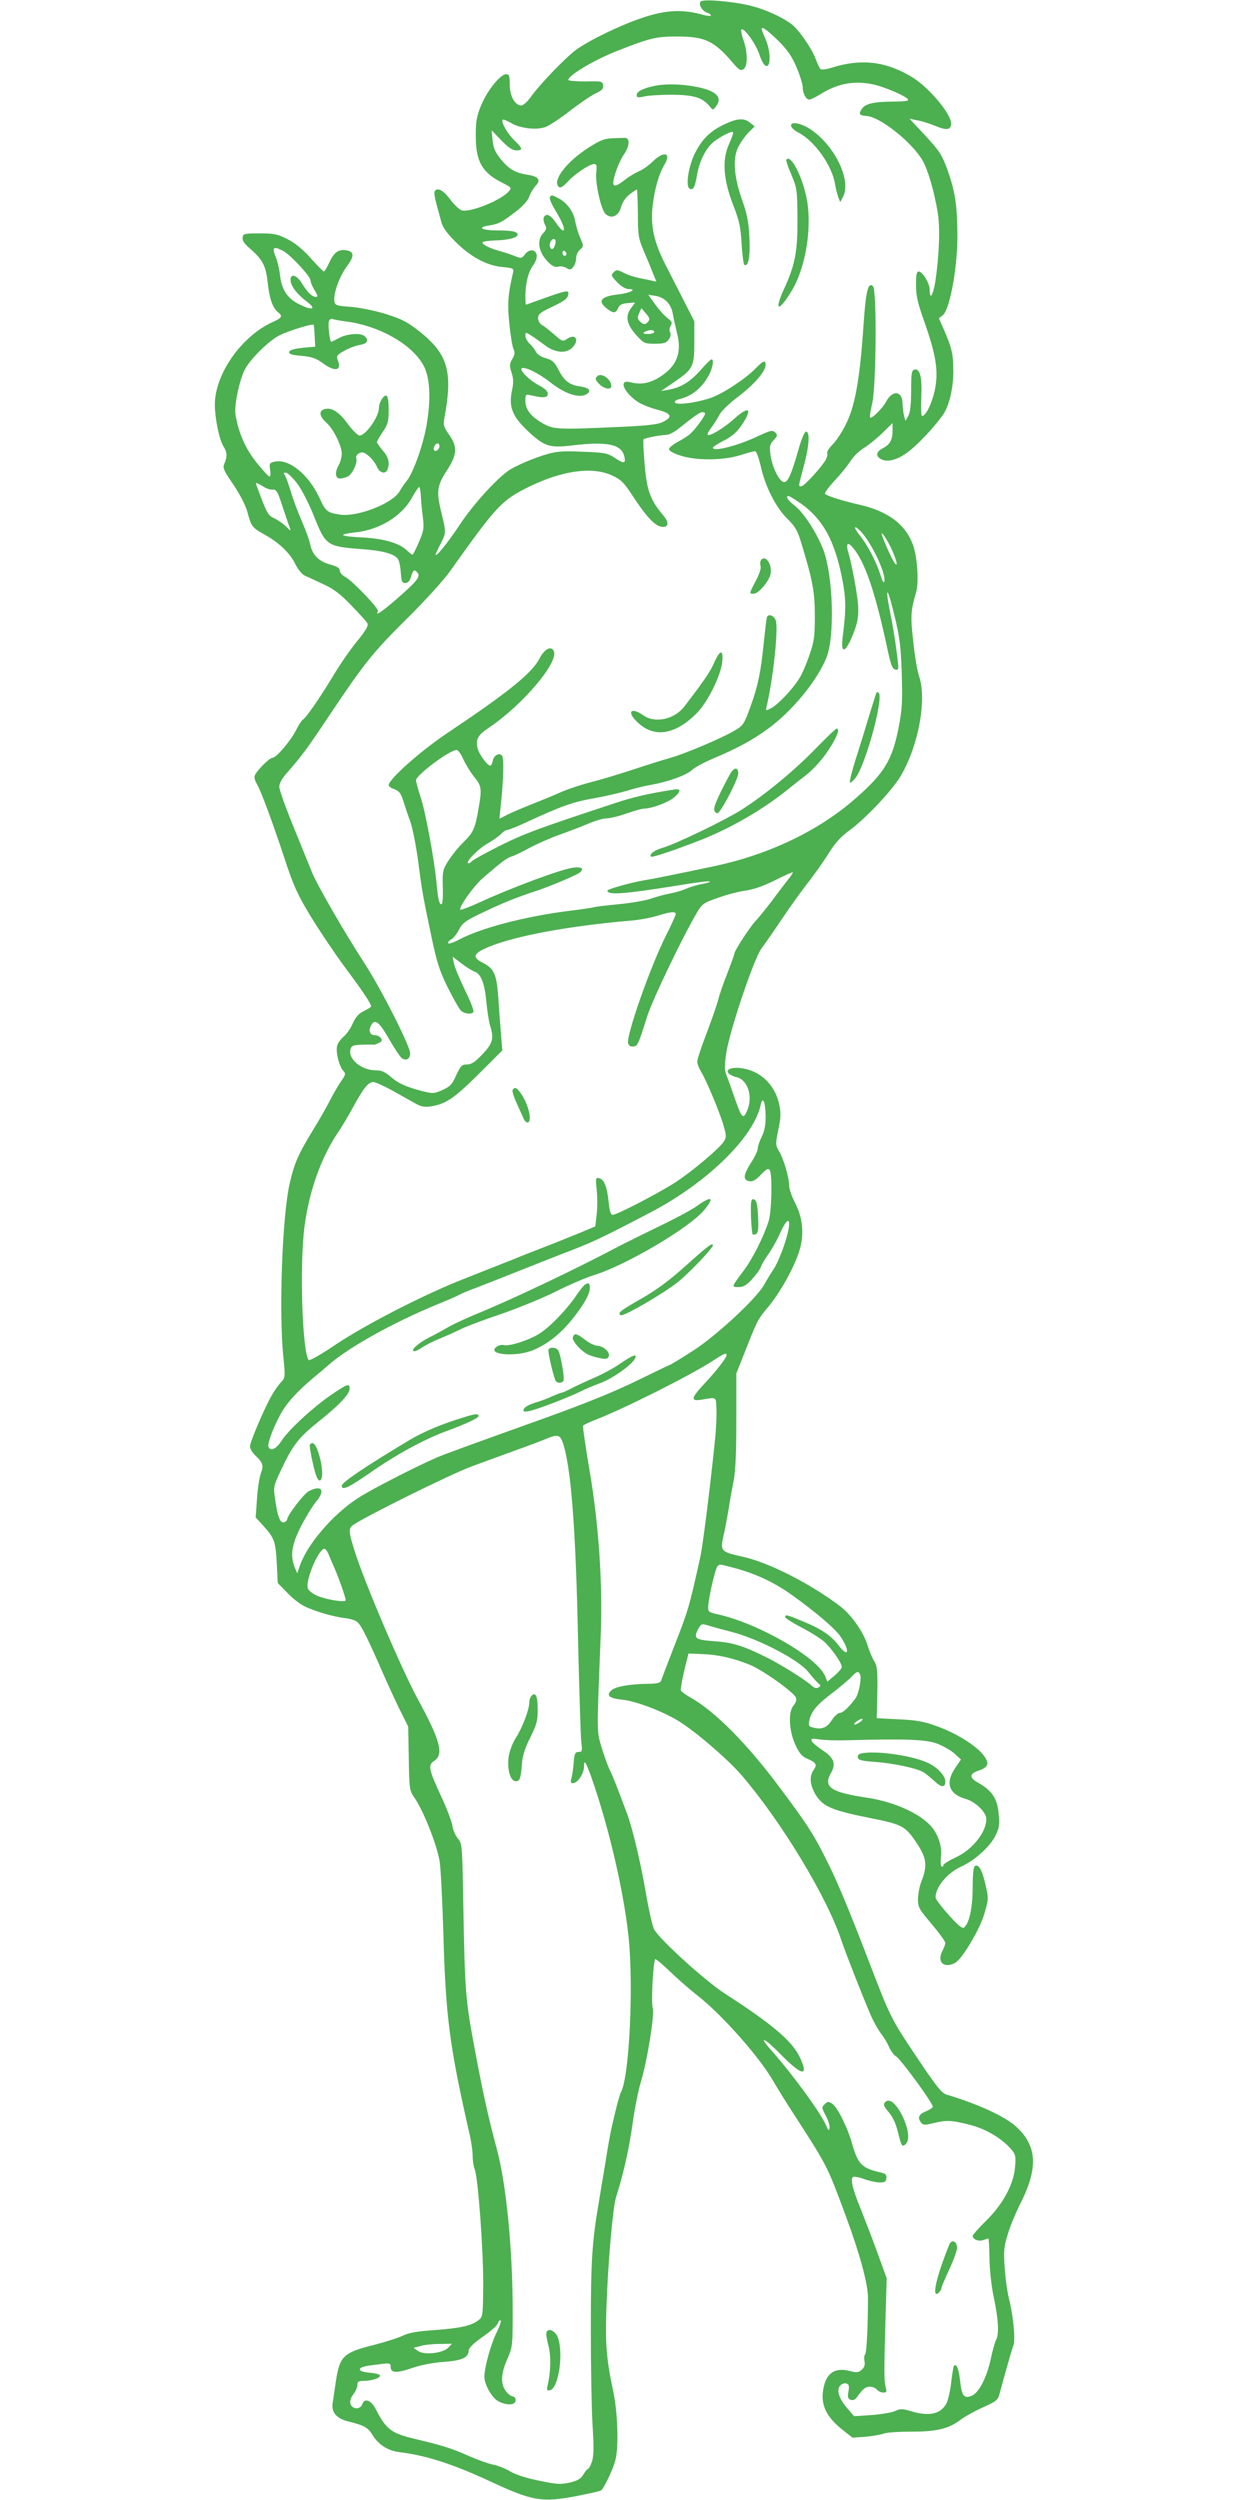<?xml version="1.0" standalone="no"?>
<!DOCTYPE svg PUBLIC "-//W3C//DTD SVG 20010904//EN"
 "http://www.w3.org/TR/2001/REC-SVG-20010904/DTD/svg10.dtd">
<svg version="1.0" xmlns="http://www.w3.org/2000/svg"
 width="640pt" height="1280pt" viewBox="0 0 640 1280"
 preserveAspectRatio="xMidYMid meet">
<g transform="translate(0,1280) scale(0.1,-0.1)"
fill="#4caf50" stroke="none">
<path d="M3586 12791 c-10 -15 10 -48 34 -56 11 -3 20 -10 20 -14 0 -5 -24 -2
-52 6 -95 26 -181 21 -293 -16 -113 -37 -277 -116 -347 -167 -53 -40 -183
-174 -230 -240 -17 -24 -39 -44 -49 -44 -32 0 -59 48 -59 106 0 47 -3 54 -19
54 -29 0 -96 -83 -127 -158 -23 -55 -28 -82 -28 -152 -1 -136 31 -193 136
-246 48 -24 49 -26 32 -45 -40 -44 -186 -104 -236 -97 -13 2 -38 24 -62 56
-37 49 -67 65 -81 42 -3 -5 1 -33 9 -62 8 -29 19 -71 25 -93 7 -28 29 -59 72
-102 78 -78 161 -123 241 -130 58 -6 60 -7 54 -32 -25 -109 -29 -155 -18 -261
6 -61 16 -119 22 -129 7 -15 6 -27 -7 -49 -15 -26 -15 -35 -4 -69 10 -31 11
-52 3 -89 -19 -88 0 -136 87 -217 79 -73 107 -81 218 -68 179 22 254 7 269
-54 10 -39 -1 -41 -47 -10 -38 25 -52 28 -163 32 -97 5 -134 2 -181 -11 -73
-21 -171 -63 -205 -88 -70 -52 -179 -174 -245 -273 -60 -91 -125 -172 -125
-154 0 2 11 26 25 53 30 60 30 57 4 165 -26 106 -21 136 31 215 51 79 53 120
9 181 -26 36 -30 50 -25 77 46 244 21 333 -125 450 -62 49 -90 64 -173 90 -58
18 -133 33 -180 37 -74 5 -81 8 -84 29 -6 39 27 129 64 178 38 50 38 75 0 82
-40 8 -65 -8 -88 -58 -13 -28 -26 -50 -30 -50 -3 0 -33 30 -67 68 -39 44 -79
77 -118 97 -51 26 -68 30 -143 30 -79 0 -85 -1 -88 -21 -2 -15 9 -32 36 -55
68 -59 83 -89 93 -179 9 -82 25 -126 53 -149 24 -20 20 -28 -26 -49 -161 -72
-297 -266 -298 -422 0 -73 23 -183 45 -217 18 -27 19 -53 4 -86 -10 -22 -5
-34 45 -107 33 -49 63 -106 72 -139 21 -78 24 -82 90 -119 75 -42 130 -95 157
-152 12 -25 33 -50 47 -57 14 -6 57 -26 95 -44 53 -24 87 -50 143 -108 41 -42
78 -83 83 -92 6 -13 -6 -34 -51 -90 -34 -41 -91 -123 -127 -184 -70 -115 -135
-209 -153 -220 -6 -4 -21 -27 -34 -53 -28 -56 -102 -142 -121 -142 -16 0 -83
-68 -91 -92 -3 -9 2 -27 10 -40 20 -31 82 -199 145 -390 43 -131 64 -178 130
-287 43 -71 121 -187 173 -258 95 -127 138 -192 138 -205 0 -4 -16 -15 -36
-24 -27 -13 -42 -30 -57 -62 -10 -25 -32 -56 -47 -69 -15 -12 -31 -34 -34 -48
-8 -31 10 -103 31 -127 14 -15 13 -20 -8 -50 -13 -18 -40 -64 -60 -103 -20
-38 -57 -104 -83 -145 -80 -132 -98 -172 -123 -280 -38 -168 -56 -658 -32
-890 10 -101 10 -103 -14 -129 -13 -14 -34 -44 -46 -66 -38 -66 -111 -238
-111 -260 0 -12 12 -32 26 -46 40 -37 45 -53 30 -91 -7 -18 -17 -77 -20 -130
l-7 -97 39 -43 c57 -63 63 -80 69 -192 l5 -101 47 -48 c25 -27 64 -58 86 -69
49 -26 156 -57 214 -63 25 -3 53 -12 62 -21 20 -18 55 -90 129 -259 26 -60 66
-147 89 -193 l41 -82 3 -163 c2 -150 4 -164 24 -194 48 -66 118 -241 134 -333
5 -30 14 -197 19 -370 12 -430 32 -579 136 -1035 7 -33 14 -79 14 -102 0 -23
4 -54 10 -68 18 -46 44 -404 44 -584 -1 -170 -2 -174 -25 -191 -37 -28 -90
-40 -223 -50 -90 -6 -134 -14 -162 -28 -22 -11 -88 -32 -149 -48 -157 -39
-175 -57 -195 -184 -6 -41 -13 -92 -17 -113 -7 -49 20 -81 85 -96 76 -19 96
-30 120 -69 31 -50 77 -79 137 -87 139 -17 274 -61 470 -152 210 -98 260 -106
431 -74 67 13 125 26 131 30 15 10 60 104 73 152 19 67 13 249 -11 359 -34
160 -41 245 -34 425 8 238 33 512 49 565 38 119 67 248 85 378 11 79 30 172
41 208 33 107 73 352 62 383 -9 26 2 238 13 250 3 2 36 -25 73 -61 37 -36 102
-93 144 -126 122 -95 309 -306 381 -427 22 -38 68 -113 102 -165 185 -287 177
-271 277 -540 72 -196 112 -344 112 -415 0 -148 -7 -286 -15 -290 -4 -3 -6
-18 -3 -33 4 -19 0 -33 -14 -45 -17 -15 -25 -16 -63 -6 -80 20 -125 -16 -136
-109 -8 -70 21 -128 95 -188 l57 -45 67 5 c37 3 79 11 93 16 14 6 80 10 145
10 129 0 189 15 254 65 18 13 66 40 108 59 73 33 78 37 88 78 26 96 60 218 69
240 11 29 -2 160 -24 243 -8 31 -17 100 -21 154 -6 86 -4 108 16 172 12 41 40
108 61 150 96 187 91 302 -20 402 -57 52 -200 117 -356 163 -24 8 -53 44 -153
194 -131 196 -134 202 -246 495 -107 277 -159 402 -217 517 -66 131 -93 173
-234 362 -168 227 -337 397 -462 466 -23 13 -44 29 -47 35 -2 7 6 52 17 100
l22 89 70 -3 c78 -2 162 -21 245 -55 66 -27 228 -143 236 -169 3 -11 -2 -27
-13 -39 -28 -32 -24 -128 9 -201 21 -45 35 -61 62 -72 45 -19 51 -30 32 -57
-23 -32 -20 -75 9 -125 38 -63 82 -82 288 -123 142 -28 168 -40 210 -97 72
-100 79 -137 44 -228 -9 -22 -16 -61 -17 -87 0 -44 5 -52 70 -129 39 -46 70
-89 70 -97 0 -7 -7 -26 -16 -43 -28 -55 10 -89 66 -59 36 19 127 172 150 252
22 76 22 78 5 152 -18 76 -35 104 -55 91 -6 -4 -10 -48 -10 -109 0 -102 -17
-183 -44 -205 -9 -7 -30 10 -79 65 -37 41 -67 81 -67 89 0 54 61 127 135 160
66 30 145 101 172 157 19 38 22 54 16 113 -7 77 -34 117 -104 157 -47 26 -47
46 0 62 52 17 59 37 27 79 -38 49 -137 112 -237 148 -68 25 -105 32 -197 36
l-113 6 3 132 c2 113 -1 136 -16 160 -10 15 -24 50 -33 78 -20 68 -82 157
-140 202 -152 116 -368 226 -502 255 -110 24 -114 29 -97 105 8 33 19 94 26
135 6 41 18 107 26 147 10 50 14 144 14 312 l0 239 41 103 c65 166 69 175 121
236 59 70 134 202 160 287 27 84 19 170 -22 249 -16 31 -30 71 -30 88 0 42
-28 137 -52 176 -18 31 -18 35 -3 109 13 61 14 87 5 128 -20 95 -87 165 -177
184 -56 12 -102 0 -83 -23 6 -7 25 -17 41 -20 57 -13 85 -98 55 -170 -21 -49
-28 -42 -65 65 -16 47 -35 99 -42 117 -10 26 -10 47 0 115 19 117 141 480 180
532 17 23 66 93 108 156 42 63 103 147 134 186 31 40 77 105 102 145 33 54 63
86 107 118 82 60 217 203 261 277 92 155 136 395 94 514 -8 24 -22 102 -29
174 -15 130 -13 161 14 251 16 53 7 186 -17 249 -38 102 -127 168 -269 201
-93 21 -174 47 -180 57 -3 4 19 34 48 66 30 31 66 76 81 99 15 24 46 55 70 69
23 14 66 49 95 77 l52 51 0 -37 c0 -49 -13 -73 -50 -92 -35 -18 -38 -40 -9
-56 34 -18 87 -3 142 40 51 39 132 126 175 187 32 46 54 138 53 227 0 83 -8
117 -48 209 l-26 58 21 17 c36 31 75 248 74 410 -1 155 -12 225 -53 339 -27
72 -40 93 -111 169 l-81 87 39 -8 c21 -3 64 -17 94 -29 56 -24 80 -20 80 12 0
49 -110 181 -195 235 -136 84 -264 100 -418 51 -27 -8 -52 -11 -56 -7 -5 5
-16 29 -25 53 -22 57 -88 151 -124 178 -50 37 -132 74 -206 93 -92 23 -251 37
-260 21z m407 -208 c43 -44 65 -78 87 -132 17 -40 30 -84 30 -98 0 -31 17 -63
33 -63 7 0 33 12 58 28 86 53 164 69 259 52 63 -11 190 -66 190 -82 0 -5 -29
-8 -64 -8 -108 0 -156 -10 -173 -37 -19 -28 -14 -34 25 -37 69 -5 231 -134
285 -227 28 -48 59 -154 78 -266 13 -78 8 -220 -12 -354 -12 -73 -29 -99 -29
-42 0 32 -37 93 -56 93 -11 0 -14 -16 -14 -69 0 -55 8 -92 44 -192 60 -172 72
-253 52 -347 -14 -67 -46 -132 -65 -132 -5 0 -6 42 -4 93 5 102 -6 151 -34
145 -15 -3 -18 -17 -18 -108 0 -72 -5 -113 -15 -130 l-14 -25 -7 25 c-4 14 -7
44 -8 66 -2 65 -53 68 -85 6 -17 -32 -73 -88 -81 -80 -3 3 2 36 11 74 20 86
24 578 4 598 -25 25 -37 -23 -49 -201 -18 -269 -43 -411 -88 -501 -20 -42 -52
-90 -71 -109 -18 -18 -30 -38 -27 -43 3 -5 0 -20 -6 -32 -20 -37 -112 -138
-126 -138 -16 0 -17 -7 12 102 28 103 33 178 12 178 -8 0 -23 -37 -39 -92 -37
-130 -55 -170 -76 -166 -23 4 -59 78 -67 139 -6 44 -4 54 16 75 20 22 21 26 8
40 -14 13 -23 11 -90 -20 -101 -48 -229 -81 -229 -58 0 4 26 21 58 37 41 21
66 44 90 79 57 86 38 101 -41 30 -51 -46 -124 -90 -134 -80 -3 2 6 20 20 38
13 18 32 47 41 65 9 18 52 60 97 93 82 63 139 129 139 162 0 26 -12 22 -50
-17 -55 -57 -177 -136 -239 -155 -76 -24 -167 -35 -175 -21 -4 6 5 13 21 17
67 16 118 58 154 126 19 38 25 78 12 78 -5 0 -30 -25 -56 -55 -53 -60 -101
-89 -162 -100 l-40 -7 67 46 c97 66 103 79 103 206 l0 105 -51 100 c-28 55
-72 141 -97 190 -59 115 -78 202 -65 305 10 85 32 160 60 207 37 61 -3 72 -59
17 -20 -20 -52 -43 -72 -51 -20 -9 -52 -28 -72 -44 -40 -32 -59 -37 -59 -16 0
31 30 111 55 147 30 43 31 86 3 84 -10 0 -40 -1 -66 -2 -39 -2 -62 -11 -123
-51 -99 -64 -169 -149 -155 -187 8 -22 23 -17 53 16 34 38 111 90 134 90 14 0
16 -7 12 -41 -7 -52 24 -194 48 -215 30 -27 66 -11 79 36 7 25 23 49 44 65 18
14 35 25 37 25 2 0 4 -55 5 -122 0 -112 3 -129 28 -188 15 -36 37 -87 47 -114
l20 -48 -23 5 c-13 3 -41 9 -63 13 -22 4 -57 15 -79 26 -35 18 -40 18 -54 4
-15 -14 -13 -19 18 -51 21 -22 43 -35 59 -35 45 0 8 -20 -50 -27 -92 -10 -112
-33 -63 -72 34 -27 47 -26 59 2 7 16 20 23 48 25 l39 3 -22 -30 c-30 -40 -21
-84 29 -138 37 -41 42 -43 94 -43 46 0 59 4 71 22 10 13 12 27 7 36 -5 10 -4
23 3 34 9 16 7 22 -16 39 -15 11 -43 42 -63 70 l-36 50 38 -6 c47 -8 80 -43
88 -93 3 -20 13 -63 21 -96 27 -102 -1 -172 -89 -227 -52 -32 -96 -40 -150
-26 -60 16 -37 -48 36 -99 18 -13 63 -31 100 -41 76 -20 84 -37 30 -64 -24
-12 -82 -19 -225 -25 -312 -14 -335 -13 -390 19 -61 35 -88 71 -88 115 0 34 1
34 33 27 60 -14 82 -12 82 9 0 13 -16 28 -49 45 -45 24 -96 74 -85 85 12 12
88 -25 146 -71 73 -58 145 -83 183 -63 31 17 19 34 -27 41 -56 7 -84 28 -113
85 -21 41 -32 50 -65 60 -24 6 -45 20 -51 33 -6 12 -21 31 -33 42 -11 11 -21
29 -21 40 0 19 1 19 28 2 15 -9 47 -32 71 -50 53 -40 109 -45 141 -13 38 38
18 74 -25 46 -24 -16 -26 -15 -67 21 -24 21 -52 43 -63 49 -11 6 -20 22 -20
35 0 20 12 30 70 57 71 34 85 46 85 71 0 16 -15 13 -130 -28 -47 -17 -86 -31
-87 -31 -2 0 -3 21 -3 48 1 65 15 120 40 154 12 16 20 39 18 51 -4 31 -38 34
-59 6 -17 -22 -20 -23 -51 -11 -18 8 -53 19 -78 26 -53 15 -90 33 -90 45 0 4
30 9 66 10 68 2 114 14 114 30 0 15 -28 21 -98 21 -84 0 -113 15 -51 25 54 9
66 15 139 71 36 27 62 56 69 76 6 18 21 42 32 55 30 31 18 49 -38 58 -65 10
-95 27 -139 80 -29 36 -38 57 -42 97 l-5 51 50 -52 c35 -36 57 -51 76 -51 36
0 34 9 -9 51 -35 33 -71 96 -60 106 3 3 22 -5 43 -17 45 -27 128 -37 174 -21
19 6 75 43 124 81 50 39 109 79 133 91 34 16 43 25 40 42 -3 21 -8 22 -90 20
-49 0 -88 3 -88 8 0 23 132 102 249 148 170 67 201 74 306 74 145 0 191 -21
290 -138 29 -34 37 -38 52 -29 22 15 22 87 -2 153 -8 24 -12 47 -9 50 12 12
74 -73 92 -128 11 -34 25 -57 35 -59 25 -5 22 80 -3 137 -11 24 -20 47 -20 52
0 17 33 -8 93 -68z m-2545 -1067 c38 -19 142 -131 142 -152 0 -9 9 -32 21 -50
17 -28 18 -34 6 -34 -19 0 -42 22 -73 72 -28 44 -61 49 -56 9 3 -29 35 -69 85
-107 50 -38 25 -45 -41 -12 -59 29 -89 73 -98 146 -3 31 -13 72 -20 91 -23 55
-16 63 34 37z m1871 -362 c-15 -18 -24 -18 -43 1 -12 13 -13 20 -4 41 l12 26
23 -27 c19 -21 21 -30 12 -41z m-1547 0 c166 -21 331 -113 393 -219 36 -60 43
-170 20 -306 -17 -105 -71 -256 -105 -294 -9 -11 -25 -34 -35 -52 -36 -61
-215 -131 -303 -118 -67 10 -74 16 -106 85 -56 122 -159 204 -231 186 -25 -6
-27 -10 -22 -41 3 -19 2 -35 -3 -35 -5 0 -34 31 -65 70 -57 70 -94 153 -109
246 -8 45 19 176 47 231 29 56 126 151 180 177 46 23 167 60 173 53 1 -1 4
-27 5 -57 l3 -55 -34 -3 c-68 -5 -100 -13 -100 -26 0 -9 20 -15 65 -18 51 -5
73 -12 107 -37 62 -46 99 -40 78 13 -9 23 -6 28 33 50 23 13 59 27 80 30 38 7
47 22 25 44 -19 19 -89 14 -131 -8 -20 -11 -39 -20 -41 -20 -8 0 -18 90 -12
106 3 9 13 14 21 10 8 -3 38 -8 67 -12z m1578 -54 c0 -5 -15 -10 -32 -10 -25
0 -29 3 -18 10 20 13 50 13 50 0z m260 -418 c0 -12 -52 -83 -77 -104 -10 -10
-39 -28 -64 -41 -24 -13 -44 -30 -44 -37 0 -8 25 -22 60 -33 80 -26 219 -25
307 3 34 11 68 20 74 20 7 0 19 -35 29 -77 23 -104 77 -211 137 -270 41 -40
52 -60 72 -128 57 -187 68 -246 68 -370 0 -105 -4 -130 -28 -200 -15 -44 -38
-98 -52 -119 -33 -54 -110 -135 -144 -152 -28 -14 -28 -14 -23 8 35 150 62
409 46 444 -11 25 -39 33 -45 12 -2 -7 -9 -67 -16 -133 -13 -137 -30 -221 -66
-318 -34 -95 -38 -102 -87 -130 -65 -38 -252 -117 -327 -138 -36 -10 -119 -36
-185 -58 -66 -22 -165 -52 -220 -66 -55 -14 -129 -39 -165 -56 -36 -16 -100
-42 -143 -59 -43 -17 -97 -40 -119 -51 l-41 -21 6 59 c15 135 18 249 8 263
-14 20 -45 2 -49 -29 -2 -11 -7 -21 -12 -21 -15 0 -58 59 -65 90 -10 46 2 67
58 104 171 115 356 332 333 391 -12 31 -49 13 -74 -37 -38 -74 -159 -172 -467
-378 -141 -94 -305 -240 -305 -270 0 -6 13 -16 30 -21 23 -9 33 -21 44 -57 8
-26 24 -74 36 -106 12 -33 30 -125 41 -205 20 -158 25 -182 71 -401 25 -118
40 -164 80 -245 28 -55 57 -108 66 -117 16 -19 57 -24 66 -9 4 5 -16 56 -44
113 -27 56 -53 118 -56 137 l-7 33 46 -35 c26 -20 56 -38 67 -42 32 -10 52
-61 60 -154 5 -47 13 -102 19 -121 21 -67 15 -91 -39 -148 -38 -40 -56 -52
-79 -52 -26 0 -32 -6 -55 -55 -21 -47 -32 -59 -71 -76 -43 -19 -49 -19 -105
-5 -84 22 -121 39 -162 75 -27 23 -45 31 -74 31 -75 0 -145 60 -129 110 5 16
16 20 58 21 29 1 56 1 60 0 4 -1 17 4 28 10 16 8 18 13 8 25 -6 8 -20 14 -31
14 -24 0 -33 23 -18 50 19 36 41 19 92 -70 27 -47 56 -90 64 -97 23 -17 44 -5
44 24 0 37 -148 329 -235 463 -101 155 -249 412 -270 470 -8 19 -48 118 -89
219 -42 102 -76 197 -76 213 0 19 15 45 48 81 69 79 95 114 217 297 170 254
216 312 391 485 89 88 187 196 218 240 239 336 263 362 401 431 172 85 329
107 430 59 44 -20 60 -36 103 -102 68 -104 111 -151 144 -159 40 -9 47 18 15
56 -67 79 -85 128 -96 258 -6 68 -9 127 -6 132 4 7 74 21 121 24 12 1 38 15
58 31 82 66 110 85 122 85 8 0 14 -4 14 -8z m-1360 -166 c0 -16 -18 -31 -27
-22 -8 8 5 36 17 36 5 0 10 -6 10 -14z m-728 -192 c24 -33 61 -104 88 -173 57
-143 66 -149 235 -162 114 -8 169 -23 192 -50 6 -8 13 -39 15 -69 3 -47 6 -55
23 -55 14 0 23 10 30 33 10 35 17 39 33 19 16 -19 -4 -44 -105 -132 -77 -67
-115 -93 -98 -65 8 12 -130 156 -167 176 -16 8 -28 22 -28 32 0 13 -13 21 -44
30 -62 16 -95 48 -107 102 -5 25 -25 79 -43 120 -18 41 -44 109 -56 150 -12
41 -27 81 -32 88 -8 8 -6 12 5 12 9 0 35 -25 59 -56z m-128 -31 c22 2 27 -7
58 -103 14 -41 28 -84 33 -95 6 -15 1 -13 -20 9 -15 15 -43 34 -60 42 -28 12
-37 25 -64 95 -17 44 -31 83 -31 86 0 2 15 -4 33 -15 17 -12 40 -20 51 -19z
m761 -35 c1 -24 5 -71 10 -106 7 -56 5 -69 -20 -127 -15 -36 -30 -65 -33 -65
-3 0 -17 11 -31 24 -39 36 -116 58 -221 64 -52 2 -99 7 -103 12 -5 4 23 10 60
14 125 12 242 84 293 179 18 32 34 56 37 53 3 -3 7 -25 8 -48z m1947 -37 c111
-80 170 -186 209 -379 21 -107 22 -160 3 -308 -9 -75 10 -79 42 -9 44 100 47
137 25 270 -11 66 -27 141 -35 167 -17 54 -8 68 20 35 62 -72 115 -227 177
-517 18 -85 26 -105 41 -108 17 -4 18 1 12 49 -10 89 -27 190 -43 267 -16 81
-13 108 6 40 46 -173 53 -219 58 -378 4 -142 2 -181 -16 -275 -33 -167 -73
-234 -222 -364 -185 -163 -440 -285 -714 -344 -188 -40 -317 -66 -360 -73 -66
-10 -195 -46 -195 -54 0 -24 84 -18 358 26 84 14 158 24 165 21 7 -2 -8 -7
-33 -12 -25 -4 -64 -15 -86 -25 -23 -10 -61 -21 -85 -25 -23 -4 -67 -16 -96
-26 -29 -10 -105 -23 -169 -29 -64 -6 -120 -13 -124 -15 -4 -2 -62 -11 -129
-19 -222 -28 -447 -87 -559 -146 -28 -15 -54 -24 -57 -20 -3 5 4 14 15 20 11
6 29 28 40 50 18 35 33 46 126 90 103 49 165 74 274 110 69 23 201 79 218 92
24 20 12 31 -31 26 -60 -7 -314 -101 -481 -178 -48 -22 -93 -39 -98 -38 -15 5
66 121 115 163 97 84 123 103 147 110 14 4 57 25 95 46 39 20 108 51 155 67
47 17 112 42 145 56 33 14 74 26 91 26 17 0 63 11 102 25 39 14 80 25 90 25
38 0 122 31 152 56 39 33 38 48 -2 41 -123 -19 -206 -38 -293 -67 -401 -132
-471 -158 -597 -221 -75 -38 -139 -73 -143 -79 -3 -5 -11 -10 -16 -10 -22 0
48 74 97 101 28 16 59 38 69 49 10 11 24 20 30 20 7 0 48 16 91 36 195 90 246
108 367 129 45 8 114 24 152 35 39 12 95 26 125 31 87 15 183 49 211 75 14 14
61 39 105 58 128 54 204 95 284 153 124 90 253 246 301 365 44 107 35 417 -15
552 -33 86 -99 189 -147 227 -37 29 -49 49 -31 49 5 0 33 -18 64 -39z m306
-143 c56 -60 129 -215 120 -255 -3 -11 -11 2 -20 33 -21 67 -64 150 -105 202
-36 44 -32 59 5 20z m154 -83 c25 -53 37 -97 23 -83 -17 16 -83 169 -69 157
10 -8 30 -41 46 -74z m-2190 -1082 c12 -27 37 -67 56 -91 38 -47 40 -60 22
-163 -17 -100 -27 -122 -76 -170 -25 -24 -59 -66 -77 -94 -30 -47 -32 -54 -30
-137 2 -51 -1 -88 -7 -88 -11 0 -17 23 -25 110 -11 117 -56 362 -81 437 -13
40 -24 80 -24 88 0 26 172 155 208 155 7 0 23 -21 34 -47z m1664 -615 c-14
-18 -52 -67 -82 -108 -31 -41 -70 -89 -86 -106 -30 -32 -108 -152 -108 -167 0
-4 -16 -48 -35 -98 -20 -49 -42 -113 -49 -142 -8 -29 -35 -106 -60 -172 -25
-65 -46 -128 -46 -140 0 -11 9 -35 20 -53 28 -46 99 -216 116 -280 14 -48 13
-56 -1 -78 -22 -34 -158 -149 -243 -205 -82 -54 -303 -169 -325 -169 -10 0
-16 18 -21 68 -8 77 -23 115 -50 120 -16 4 -17 -2 -11 -61 4 -36 4 -92 0 -126
l-7 -60 -76 -32 c-43 -17 -115 -47 -162 -65 -47 -18 -132 -51 -190 -75 -58
-23 -168 -66 -245 -97 -200 -78 -496 -230 -653 -334 -73 -50 -137 -86 -141
-82 -34 39 -48 497 -21 691 25 182 86 352 176 483 17 25 50 81 74 125 50 93
76 125 102 125 10 0 56 -21 103 -47 47 -27 100 -56 118 -66 23 -13 43 -16 72
-12 77 12 120 41 245 165 l122 122 -6 72 c-3 39 -10 124 -14 189 -9 131 -21
158 -83 189 -54 28 -44 48 36 81 137 56 408 106 720 133 44 3 107 15 140 25
67 21 95 24 95 9 0 -5 -23 -56 -51 -112 -79 -156 -205 -515 -193 -550 4 -13
13 -18 27 -16 22 3 23 4 72 158 24 78 181 405 252 525 27 47 34 52 109 78 43
16 106 32 140 37 40 5 92 23 150 52 49 25 91 43 93 42 2 -2 -8 -18 -23 -36z
m-116 -1216 c0 -43 -6 -75 -20 -102 -11 -22 -20 -48 -20 -59 0 -12 -16 -46
-36 -76 -39 -62 -41 -88 -6 -93 16 -3 34 8 58 34 29 30 38 34 45 23 14 -22 10
-209 -5 -259 -25 -80 -82 -194 -128 -255 -64 -86 -64 -85 -27 -85 25 0 41 9
70 41 21 23 41 51 45 63 4 12 21 41 39 66 18 25 45 74 60 108 49 109 63 63 19
-66 -14 -42 -37 -95 -51 -117 -15 -22 -38 -60 -52 -85 -40 -70 -240 -256 -360
-334 -57 -37 -113 -71 -125 -76 -11 -4 -77 -36 -146 -70 -130 -64 -271 -121
-475 -195 -413 -148 -525 -189 -570 -208 -110 -48 -344 -168 -405 -209 -128
-84 -257 -235 -295 -345 l-13 -38 -13 30 c-24 61 -16 116 32 210 24 47 59 104
77 126 50 58 29 89 -37 54 -26 -13 -111 -125 -111 -145 0 -4 -7 -11 -15 -14
-20 -7 -34 28 -46 116 -10 66 -9 68 31 154 59 125 90 165 193 247 105 84 157
139 157 167 0 29 -10 25 -89 -28 -96 -65 -223 -182 -258 -237 -27 -42 -55 -57
-68 -35 -8 13 20 92 58 163 32 61 87 122 172 193 28 23 66 55 85 72 105 89
325 211 545 302 55 22 109 46 119 52 11 6 47 21 80 33 34 13 131 51 216 85 85
34 182 72 215 85 170 65 197 77 465 217 292 153 530 386 565 552 10 48 25 11
25 -62z m-200 -1220 c0 -14 -52 -81 -114 -147 -67 -72 -72 -90 -18 -82 83 14
77 17 80 -43 2 -30 -1 -107 -8 -170 -25 -243 -61 -528 -74 -590 -61 -274 -59
-266 -146 -490 -27 -69 -51 -133 -54 -142 -4 -14 -17 -18 -63 -19 -99 -1 -171
-14 -192 -33 -30 -27 -12 -42 59 -49 67 -7 205 -60 283 -108 87 -53 253 -196
323 -277 205 -239 438 -624 512 -847 20 -60 100 -265 149 -380 14 -33 38 -76
53 -96 16 -20 35 -52 43 -72 9 -19 24 -40 34 -45 25 -14 196 -249 189 -260 -3
-5 -19 -15 -35 -22 -36 -14 -44 -32 -27 -55 12 -16 18 -17 67 -5 65 16 92 15
188 -10 79 -20 162 -70 208 -124 23 -27 25 -37 20 -92 -7 -88 -62 -190 -149
-275 -38 -37 -68 -72 -68 -77 0 -18 33 -30 55 -21 11 4 22 8 25 8 3 1 5 -45 6
-102 1 -62 10 -142 23 -204 23 -110 27 -184 11 -213 -5 -10 -17 -50 -25 -88
-21 -101 -61 -181 -99 -198 -41 -17 -52 -2 -61 82 -7 58 -18 84 -31 71 -2 -2
-9 -41 -14 -86 -5 -45 -17 -95 -26 -110 -31 -52 -88 -64 -181 -36 -43 13 -54
13 -79 1 -16 -8 -70 -17 -120 -21 l-91 -6 -36 42 c-43 50 -56 94 -34 116 9 9
23 13 32 9 12 -4 14 -14 9 -41 -5 -28 -3 -36 11 -42 12 -4 23 0 32 13 31 43
44 54 67 54 13 0 29 -7 36 -15 7 -8 21 -15 32 -15 17 0 19 4 13 27 -9 32 -9
78 -1 358 l6 200 -49 135 c-27 74 -66 175 -86 225 -41 100 -52 149 -37 159 6
3 30 -1 54 -10 24 -9 59 -17 78 -18 29 -1 36 3 38 21 3 17 -3 24 -25 29 -99
22 -120 42 -149 144 -22 82 -76 191 -102 208 -21 14 -25 13 -40 -2 -16 -15
-15 -19 7 -60 12 -24 21 -52 18 -63 -3 -14 -6 -12 -16 12 -26 63 -172 264
-285 391 -66 75 -32 60 46 -19 112 -115 151 -124 105 -24 -39 85 -138 170
-386 330 -102 66 -337 280 -362 329 -9 18 -26 94 -39 168 -26 156 -69 341 -98
420 -51 137 -73 193 -90 228 -10 20 -29 73 -42 116 -25 87 -25 55 -4 581 10
252 -10 555 -56 828 -22 127 -37 234 -35 238 3 3 31 17 62 29 150 58 494 231
608 306 53 35 65 39 65 26z m-842 -439 c45 -118 70 -437 82 -1038 6 -247 13
-474 16 -502 6 -49 5 -53 -14 -53 -17 0 -21 -8 -25 -57 -2 -32 -8 -68 -12 -80
-5 -17 -3 -23 8 -23 24 0 57 49 57 83 0 41 8 30 37 -50 87 -248 163 -568 190
-808 28 -249 6 -724 -37 -805 -8 -15 -29 -94 -51 -195 -5 -22 -18 -94 -28
-160 -11 -66 -27 -160 -35 -210 -35 -204 -41 -303 -41 -650 0 -192 4 -415 9
-495 7 -109 6 -155 -3 -183 -7 -20 -16 -37 -20 -37 -4 0 -14 -13 -24 -29 -14
-23 -29 -32 -71 -42 -46 -10 -67 -9 -156 10 -62 12 -121 31 -149 48 -25 15
-64 30 -86 34 -22 4 -78 24 -124 44 -89 40 -135 54 -269 86 -129 30 -154 49
-208 154 -23 46 -58 59 -69 26 -9 -29 -51 -28 -60 0 -5 14 0 31 14 50 12 15
21 37 21 49 0 16 6 20 34 20 44 0 92 18 80 30 -5 5 -29 10 -53 12 -25 2 -46 8
-48 14 -4 13 18 20 100 29 53 7 57 6 57 -13 0 -32 30 -34 108 -7 45 16 107 28
164 32 95 7 128 22 128 61 0 9 25 34 57 57 66 47 89 67 95 86 3 8 8 11 12 8 3
-3 -7 -33 -23 -65 -29 -59 -61 -177 -61 -223 0 -39 37 -105 69 -124 42 -24 91
-23 91 3 0 11 -6 20 -14 20 -8 0 -24 12 -35 26 -29 37 -27 92 7 167 26 60 27
67 27 242 0 321 -33 654 -82 835 -45 167 -74 302 -118 539 -41 221 -45 280
-52 663 -6 353 -6 358 -28 384 -13 15 -26 45 -29 68 -4 22 -29 89 -57 148 -65
141 -69 161 -35 183 49 32 30 105 -83 312 -84 154 -274 599 -325 761 -30 95
-32 115 -12 131 43 35 500 262 611 303 44 16 141 52 216 79 75 27 152 56 170
64 49 21 65 18 77 -12z m-1196 -580 c6 -16 19 -46 29 -68 21 -47 59 -154 59
-168 0 -13 -98 2 -147 23 -22 10 -44 27 -47 38 -13 40 55 202 85 202 5 0 15
-12 21 -27z m2070 -69 c109 -28 205 -72 295 -135 124 -88 230 -178 257 -219
49 -74 41 -111 -9 -46 -39 51 -88 85 -178 122 -88 37 -97 39 -97 25 0 -6 37
-29 82 -53 46 -23 97 -56 115 -71 38 -33 93 -111 93 -132 0 -7 -17 -27 -37
-44 l-37 -31 -11 28 c-41 97 -340 269 -547 316 -50 11 -53 13 -52 41 2 45 35
188 46 203 13 15 8 15 80 -4z m-7 -329 c141 -37 344 -143 393 -205 20 -25 43
-51 51 -58 14 -11 14 -14 1 -22 -10 -6 -21 -3 -36 11 -30 28 -167 114 -239
148 -113 56 -168 72 -258 78 -98 7 -107 14 -83 61 14 27 19 29 43 22 16 -5 73
-21 128 -35z m659 -220 c8 -21 -8 -101 -25 -122 -33 -45 -64 -73 -79 -73 -9 0
-28 -17 -41 -37 -25 -39 -51 -50 -96 -38 -22 5 -25 10 -19 36 9 46 39 82 119
142 39 30 83 67 96 81 28 30 37 32 45 11z m2 -240 c-11 -8 -25 -15 -30 -15 -6
0 -2 7 8 15 11 8 25 15 30 15 6 0 2 -7 -8 -15z m-61 -95 c293 8 398 4 455 -18
30 -12 70 -35 88 -51 l32 -30 -30 -44 c-52 -77 -31 -134 56 -158 48 -14 104
-68 104 -102 0 -69 -72 -159 -161 -199 -32 -15 -59 -32 -59 -38 0 -6 -4 -9 -9
-6 -5 3 -6 26 -3 51 6 54 -16 117 -54 158 -60 65 -187 121 -320 142 -194 29
-232 55 -187 132 24 44 11 75 -46 112 -27 18 -52 39 -55 47 -5 13 2 14 41 8
26 -4 92 -6 148 -4z m-2051 -3111 c-28 -28 -123 -38 -154 -16 l-23 16 34 9
c19 6 63 11 99 11 l64 1 -20 -21z"/>
<path d="M3350 12360 c-58 -12 -90 -29 -90 -46 0 -14 6 -15 38 -8 20 5 84 9
142 9 112 -1 156 -14 193 -59 17 -21 17 -21 32 -2 37 48 3 82 -103 102 -73 14
-157 16 -212 4z"/>
<path d="M3710 12164 c-71 -33 -115 -75 -151 -147 -33 -64 -50 -169 -29 -182
19 -12 28 5 39 70 11 69 48 142 88 171 39 29 89 54 96 48 3 -3 -6 -30 -20 -61
-37 -80 -30 -182 21 -313 31 -80 38 -111 43 -198 3 -56 10 -105 14 -108 21
-12 31 43 26 140 -4 78 -12 121 -36 188 -42 118 -50 210 -24 269 11 24 35 59
53 78 l34 34 -23 18 c-31 26 -65 24 -131 -7z"/>
<path d="M4050 12157 c0 -9 17 -25 38 -36 82 -42 171 -167 187 -261 4 -25 12
-56 17 -70 l10 -25 13 25 c44 78 -29 244 -147 335 -52 41 -118 58 -118 32z"/>
<path d="M4026 11982 c-2 -4 9 -39 26 -77 28 -67 30 -76 31 -220 1 -172 -11
-239 -69 -365 -54 -118 -26 -119 43 -3 73 126 104 339 69 486 -26 112 -81 209
-100 179z"/>
<path d="M2815 11790 c-3 -6 9 -36 29 -68 38 -63 52 -102 38 -102 -5 0 -21 18
-36 40 -27 41 -52 51 -62 26 -3 -8 0 -24 6 -36 10 -18 8 -26 -9 -44 -36 -38
-23 -103 32 -154 17 -16 32 -22 46 -17 11 3 29 0 41 -7 18 -11 23 -10 36 6 8
11 14 31 14 46 0 14 9 33 20 42 19 17 19 18 1 60 -11 24 -22 62 -26 86 -8 47
-42 95 -86 117 -33 18 -36 18 -44 5z m28 -240 c-7 -27 -20 -33 -27 -14 -7 18
11 47 24 39 5 -3 6 -14 3 -25z m57 -51 c0 -5 -4 -9 -10 -9 -5 0 -10 7 -10 16
0 8 5 12 10 9 6 -3 10 -10 10 -16z"/>
<path d="M3057 10873 c-12 -11 -8 -21 15 -43 24 -22 58 -27 58 -7 0 36 -52 72
-73 50z"/>
<path d="M1956 10758 c-9 -12 -16 -34 -16 -48 0 -44 -68 -140 -99 -140 -9 0
-36 27 -60 59 -44 62 -85 87 -120 76 -30 -9 -26 -37 10 -69 37 -33 79 -119 79
-161 -1 -16 -7 -41 -15 -55 -22 -38 -19 -70 6 -70 11 0 29 5 41 11 23 13 50
71 42 93 -3 8 3 19 14 25 17 9 26 6 50 -14 16 -13 35 -38 42 -55 13 -32 44
-40 54 -14 13 33 5 65 -24 97 -16 19 -30 39 -30 43 0 5 14 29 30 53 26 38 30
53 30 112 0 74 -10 91 -34 57z"/>
<path d="M3895 9930 c-3 -6 -4 -18 -1 -28 4 -11 -6 -42 -24 -75 -35 -67 -35
-67 -11 -67 24 0 78 63 86 100 11 50 -28 105 -50 70z"/>
<path d="M3656 9406 c-21 -48 -54 -95 -152 -223 -51 -67 -151 -88 -211 -45
-63 44 -86 18 -30 -35 84 -82 190 -67 301 42 57 55 127 195 134 268 6 64 -12
61 -42 -7z"/>
<path d="M4488 9254 c-3 -5 -19 -57 -37 -115 -17 -58 -44 -145 -60 -195 -16
-49 -32 -105 -36 -124 -7 -32 -6 -33 9 -20 26 20 50 73 86 185 37 117 62 243
51 264 -5 7 -11 10 -13 5z"/>
<path d="M4175 8966 c-111 -114 -259 -236 -380 -313 -86 -54 -332 -173 -403
-194 -42 -12 -70 -34 -59 -45 6 -6 124 34 262 88 148 59 311 153 435 253 21
17 65 52 99 78 36 29 81 78 111 124 45 67 63 115 43 112 -5 0 -53 -47 -108
-103z"/>
<path d="M3748 8852 c-8 -9 -33 -57 -57 -105 -34 -72 -40 -91 -30 -103 10 -13
15 -11 31 13 34 50 88 162 88 182 0 28 -15 34 -32 13z"/>
<path d="M2625 7220 c-4 -6 5 -34 18 -63 13 -28 29 -65 36 -80 6 -16 17 -27
24 -24 23 8 2 96 -37 150 -21 29 -31 33 -41 17z"/>
<path d="M3565 6623 c-27 -19 -115 -66 -195 -104 -80 -39 -165 -81 -190 -94
-224 -119 -555 -277 -749 -356 -52 -22 -115 -51 -140 -66 -25 -15 -66 -37 -92
-50 -54 -27 -97 -65 -81 -71 7 -2 25 6 42 18 17 12 58 33 93 47 34 14 83 36
109 49 26 13 116 47 200 75 84 29 210 80 279 114 69 35 157 73 196 85 165 50
494 244 569 335 55 67 38 75 -41 18z"/>
<path d="M3845 6570 c2 -50 6 -90 9 -91 25 -3 31 12 28 77 -3 82 -9 104 -27
104 -10 0 -12 -20 -10 -90z"/>
<path d="M3513 6321 c-87 -78 -153 -127 -233 -172 -106 -61 -120 -72 -102 -83
14 -8 223 113 294 171 61 49 178 173 178 187 0 16 -25 -2 -137 -103z"/>
<path d="M2994 6222 c-6 -4 -25 -28 -43 -54 -48 -72 -136 -163 -189 -196 -53
-34 -154 -66 -182 -59 -11 3 -27 -1 -37 -8 -57 -42 102 -55 191 -16 75 33 139
85 198 159 61 77 88 127 88 159 0 24 -7 28 -26 15z"/>
<path d="M2933 5954 c-6 -17 38 -69 77 -89 14 -7 42 -15 63 -19 30 -6 39 -4
44 10 8 21 -29 54 -61 54 -11 0 -39 14 -60 30 -45 34 -54 36 -63 14z"/>
<path d="M2808 5889 c-4 -12 27 -142 37 -159 8 -13 32 -13 40 0 7 12 -15 141
-28 158 -12 15 -44 16 -49 1z"/>
<path d="M3175 5818 c-33 -23 -94 -56 -135 -73 -41 -18 -93 -42 -115 -54 -22
-11 -43 -21 -47 -21 -5 0 -27 -9 -51 -19 -23 -11 -60 -25 -82 -31 -44 -14 -65
-27 -65 -42 0 -6 13 -7 32 -2 43 9 200 70 259 99 25 13 71 32 101 43 59 21
154 87 176 121 20 34 -5 26 -73 -21z"/>
<path d="M2380 5545 c-114 -34 -212 -75 -285 -119 -230 -138 -345 -216 -345
-233 0 -26 33 -11 143 65 131 92 272 169 383 211 111 41 174 70 174 81 0 13
-15 12 -70 -5z"/>
<path d="M1586 5402 c-2 -4 5 -47 16 -95 13 -59 24 -87 34 -87 18 0 18 57 1
120 -17 64 -36 86 -51 62z"/>
<path d="M4530 2035 c-8 -10 -4 -21 19 -48 20 -22 37 -58 47 -98 20 -79 22
-83 40 -68 24 20 16 83 -18 150 -34 65 -67 89 -88 64z"/>
<path d="M4860 1307 c-66 -164 -92 -277 -55 -247 8 7 15 18 15 24 0 6 18 49
40 96 22 47 40 97 40 111 0 35 -28 46 -40 16z"/>
<path d="M2722 4118 c-7 -7 -12 -22 -12 -35 0 -36 -36 -130 -69 -181 -18 -28
-32 -68 -37 -98 -8 -65 9 -124 37 -124 21 0 26 15 32 97 3 35 17 78 42 127 32
64 38 84 38 141 0 70 -10 94 -31 73z"/>
<path d="M2798 858 c-3 -7 2 -38 10 -68 14 -53 12 -133 -4 -203 -6 -25 -4 -28
12 -25 43 8 70 184 41 268 -12 36 -51 54 -59 28z"/>
<path d="M4412 3823 c-15 -3 -22 -10 -20 -21 3 -14 20 -18 88 -23 87 -6 204
-30 243 -50 12 -6 38 -27 59 -46 37 -36 58 -37 58 -4 0 28 -37 69 -83 92 -76
39 -264 67 -345 52z"/>
</g>
</svg>
